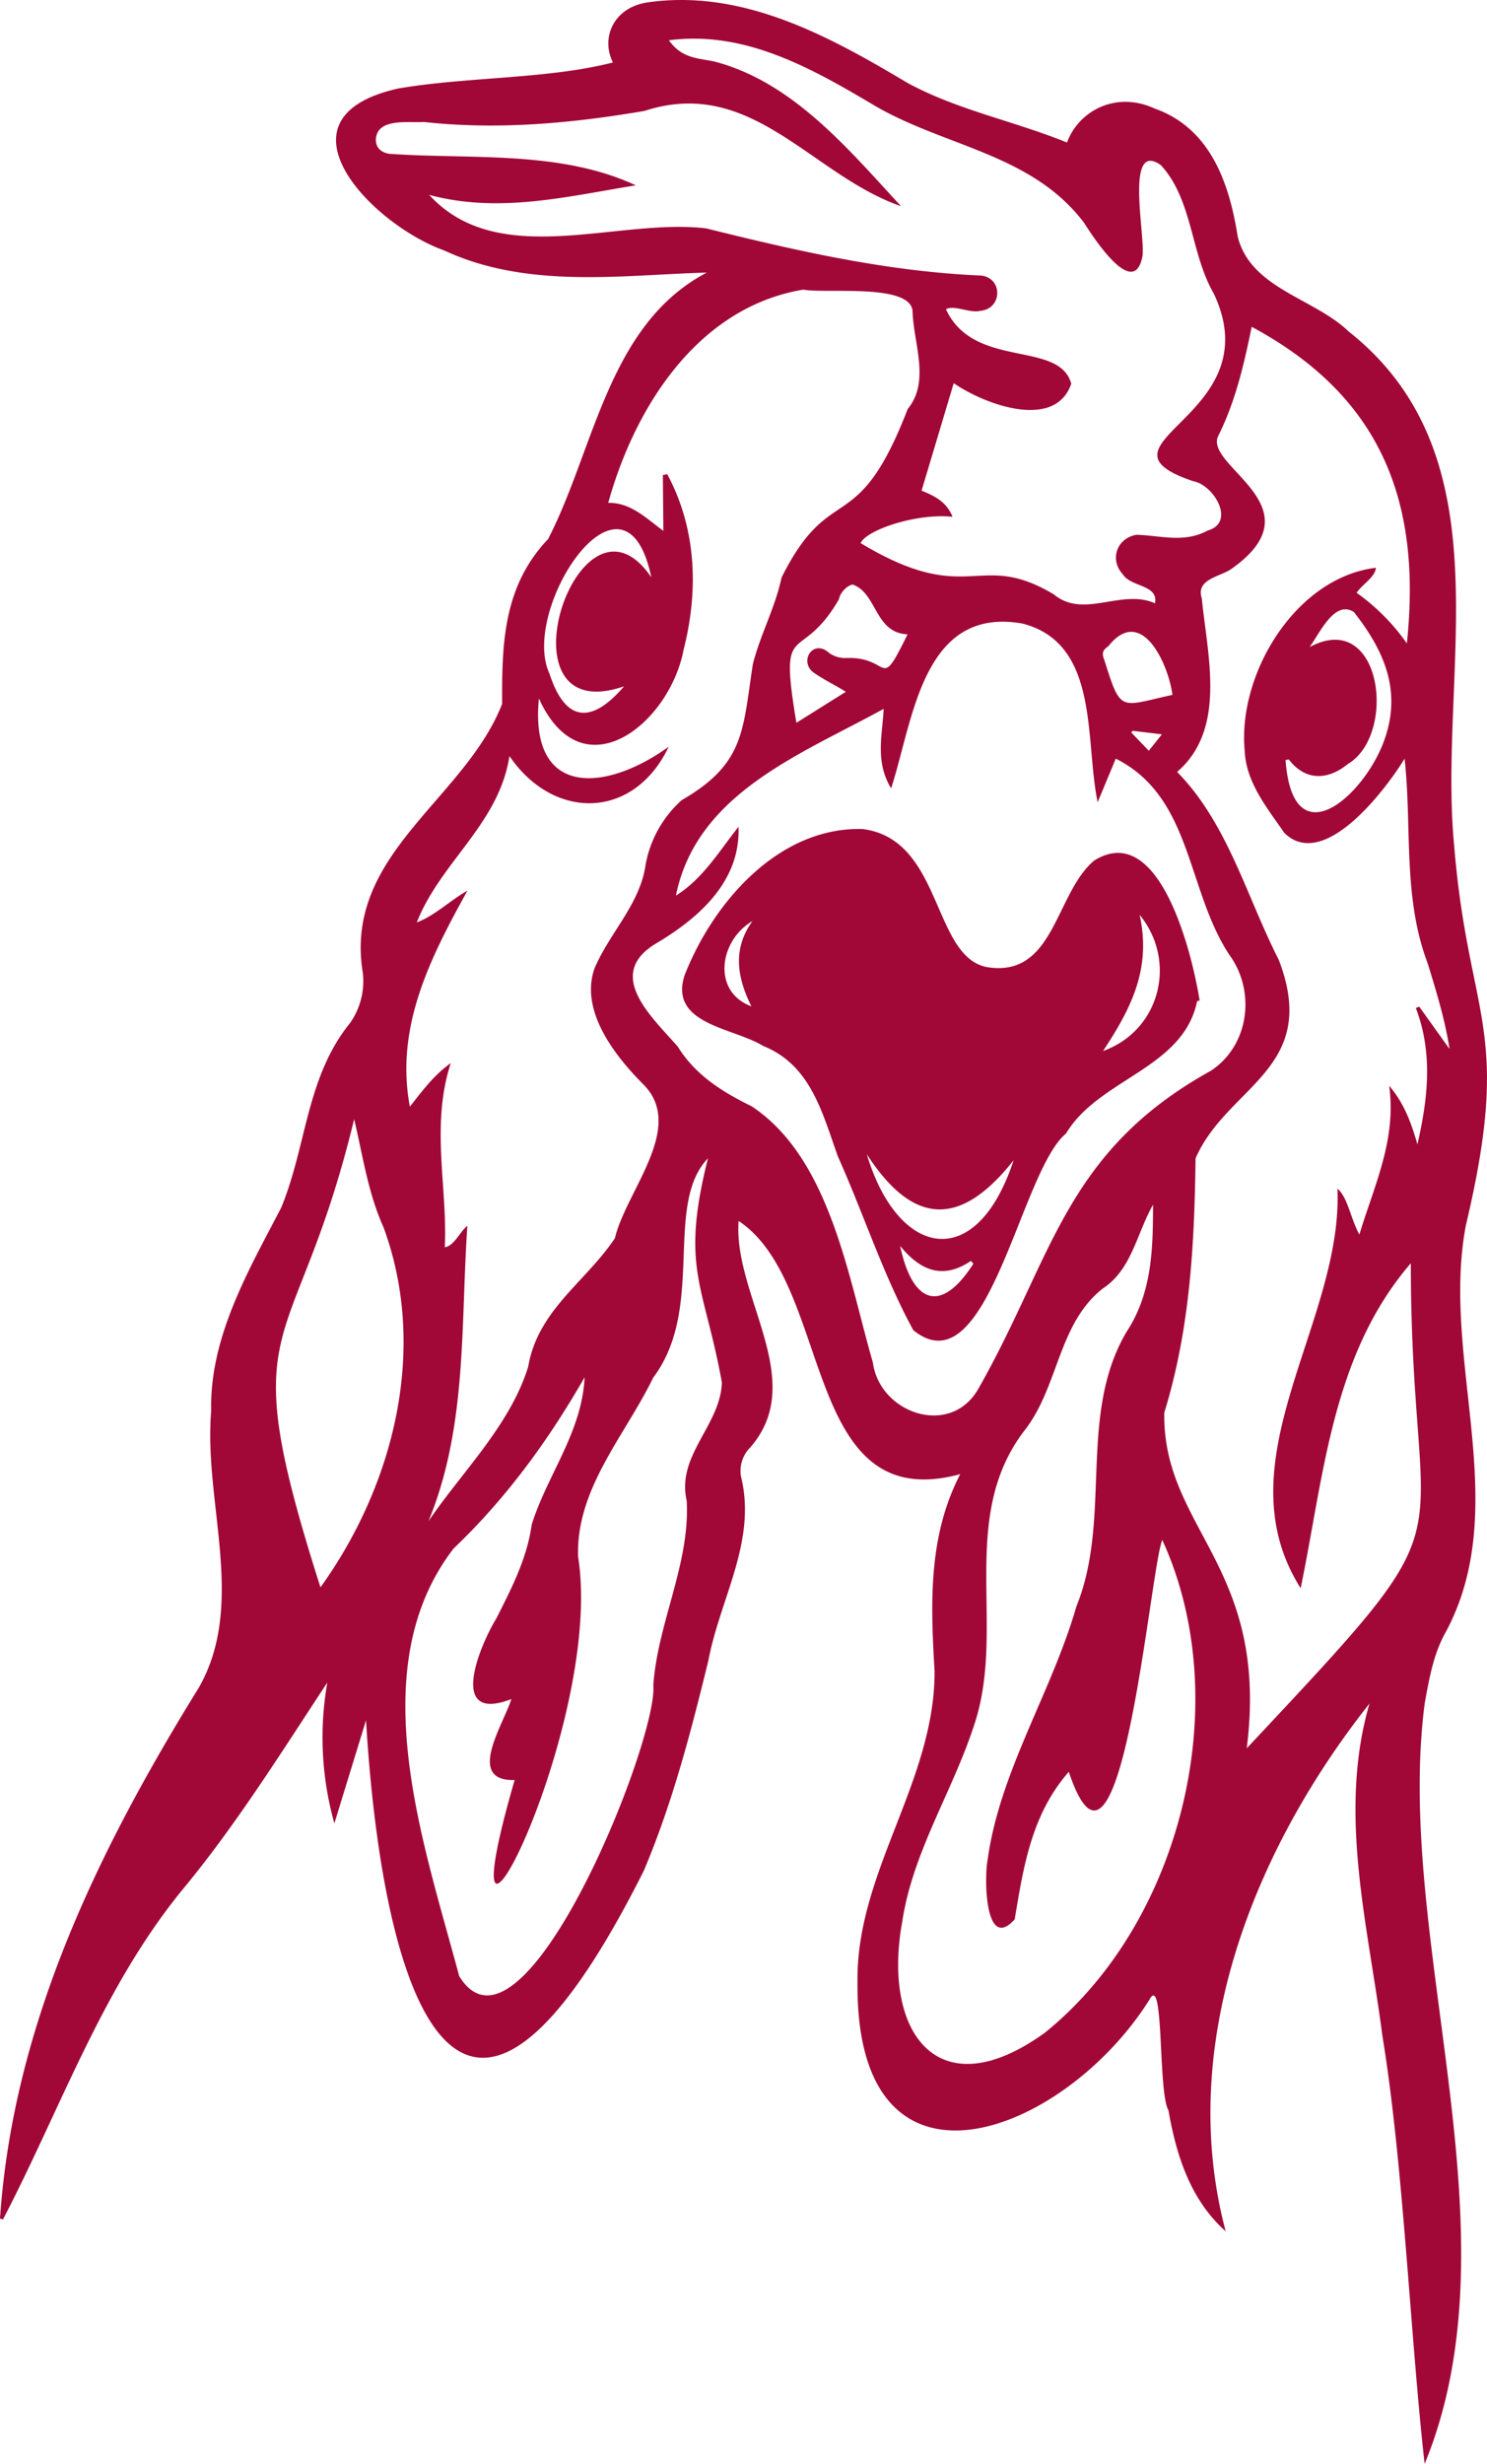 <svg id="Layer_1" data-name="Layer 1" xmlns="http://www.w3.org/2000/svg" viewBox="0 0 512.29 848.3"><defs><style>.cls-1{fill:#a10838;}</style></defs><title>Artboard 2</title><path class="cls-1" d="M0,763.82C4.55,697.06,33.87,637,68.53,581c16.47-29,1.54-63.65,4.23-95.24-.58-25.28,12.71-48.08,24.08-69.88,8.78-21.13,8.64-45,23.68-63.55A25,25,0,0,0,125,335c-6.75-41,35.06-59.51,48-92.68-.14-20.8.43-40.55,15.81-56.7,16-30.92,20.66-73.93,54.68-91.76-28.35.7-61.45,5.87-90.41-7.61C128,77.3,92.26,40.44,137.3,30.45c24-4.08,51.37-3.17,73.86-8.94C207,13.29,211.09,2.66,223.05.83c32.76-4.72,62.38,11.5,89.55,27.69,17.46,9.47,36.36,13,55,20.55,3.94-10.81,16.8-17.91,30.26-11.67C417,44.2,423.5,63,426.41,81.48c4.48,17.91,26.26,21.12,38.25,32.68,55.1,43.59,30.55,117,36.33,177.18,5,60.11,20.24,62.19,4,130.64-8.71,46.25,16.36,96.36-6.85,139.83-4.32,7.58-5.74,16.11-7.29,24.51-10.75,81.79,33,181.74-.05,262-5-44.59-7.31-103.39-14.57-147.53-4.87-37.88-15.41-76.44-4.43-114.25-39.73,50.16-66.67,117.28-49.54,181.7-12.17-10.85-17-26.15-19.72-41.67-3.63-6.06-1.45-47.53-6.5-38.15-29.53,47-101.44,74.4-100.62-6-.52-37.92,26.68-69,26.55-107.08-1.38-23.35-2.23-46.4,8.84-67.79-54.94,14.9-43.47-65.39-76.36-87.18-1.84,26,24.14,54.93,4,78a11.43,11.43,0,0,0-3.17,10c5.51,22.23-7.21,42-11.24,63.36-6,24.54-12.35,49-22.21,72.29-65.14,129.81-90.4,38-95.73-51.74-3.53,11.51-7.07,23-10.9,35.51a109,109,0,0,1-2.43-48.5c-16.17,24.5-31.51,49.2-50.34,71.85-27.33,33.64-41.58,75-61.4,113l-1-.27M499.38,361.17c-1.55-10.11-4.52-19.64-7.48-29.36-8.7-22.91-5.39-46.7-8-70.6-6.41,10.46-27.76,38.94-41.42,25.57-5.93-8.61-13.24-17.42-13.67-28.34C426.34,232,446.39,198.81,474,195.49c-.17,3.22-5,5.94-6.61,8.62a72.2,72.2,0,0,1,17.29,17.41c5.19-49.06-9-85.11-53.45-109-2.68,13-5.52,25.36-11.35,37.22-6.22,10.6,35.49,24.55,3.93,46.43-4.11,2.51-11.89,3.44-9.77,9.88,1.9,19.54,8.67,44.92-8.51,59.72,17.49,17.82,23.87,42.85,35,64.65,14.49,37.69-17.74,43.32-28.65,68.41-.37,29.85-1.95,58.94-10.77,87.54-.66,40.1,36.32,52.84,28.41,115.57,80.81-86.18,56.61-60,56.52-167-27.18,31.56-29.88,73-37.95,111.88C420.39,503,462.7,455.53,460.77,409.25c3.57,3,4.55,10.44,7.56,15.79,5.13-17,12.82-32.59,10.26-51.21,5.38,6.31,7.69,13.15,9.73,20.16,3.61-15.73,5.41-31.34-.55-46.94l1.18-.45,10.43,14.57M147.71,523.61c11.67-17.11,27.93-32.8,34.25-53,3.31-19.59,19.81-29.18,29.89-44.31,3.82-16.28,24.6-38.25,9.73-53-9.88-9.93-21.91-25.38-16.74-39.94,5.29-12.41,15.77-22.16,17.62-35.88a39.22,39.22,0,0,1,12.41-22c21.89-12.64,20.95-24.06,24.52-46.92,2.67-10.36,7.68-19.37,9.87-29.73,17.11-34.14,25.89-12.51,43.45-58,7.91-9.62,1.9-22.75,1.67-33.93-1.2-9.37-29.61-5.73-37.67-7.18-36.33,6.08-58,40.41-67.17,73.41,7.78-.12,13,5.26,19,9.65-.06-6.58-.12-12.9-.17-19.22l1.5-.29c10.12,18.79,10.82,40.13,5.64,60.41-4.79,25.46-34.89,49.72-49.85,16.81-3.34,34.3,23,32.25,44.71,16.61-12,25.22-39.64,25.52-54.86,3.21-3.62,23.38-23.64,36.32-31.92,57.25,5.91-2.08,11.64-7.66,17.46-10.92-12.83,23.15-25,47-19.85,74.38,4.34-5.49,8.13-10.7,14.09-15-7,21.62-1.08,42.56-2.05,63.41,3.24-.47,5.13-5.29,7.77-7.4-2.34,34.17,0,69.09-13.31,101.5M328.14,177.94c-12.12-1.33-29.55,4.42-31.65,9.05,37.44,22.54,40.4,2,66.58,17.67,10.32,8.56,23.26-2.11,34.84,3.06,1.28-6.51-8.37-5.5-11.15-10.07-4.57-5-2-12.36,4.74-13.52,8.57.24,16.37,2.94,24.57-1.47,9.75-2.76,2.17-15.74-5.05-17-38.39-13,27.13-22,7.19-64.5-8.14-14-7.2-32.24-18.3-44.33-12.73-8.89-5,25.56-6.38,31.67-3,14.65-16.8-6.68-20.09-11.84C355.27,52.7,325,50.49,300.7,36c-21.46-12.73-44.31-25.55-70.26-22.13,4.33,6,9.15,6.07,15.33,7.23C273,28,292.38,51.5,310.42,71,279.46,60.26,259,26.11,222,38.2,196.82,42.48,171.55,44.8,146,42c-5.3.39-16.13-1.54-16.52,6.06,0,3,2,4.44,4.56,4.89,28.17,2,58.74-1.32,85,10.86-24,3.9-47.12,9.73-71.18,3.29,23.93,26.1,64.73,7.82,95.46,11.54,31.29,7.77,62.53,14.9,94.84,16.24,7.51,1.07,7,11.46-.32,12.11-3.77,1-9.09-2.16-11.95-.5,9.7,20.84,39,10.48,43.17,25.63-5.56,16.22-30,7.08-40.49-.19-3.82,12.76-7.42,24.81-11.08,37,4.37,1.79,8.57,3.76,10.67,9M232.86,308.35c9.19-5.71,14.81-15.13,21.57-23.7.73,18.81-13.64,31.35-28.09,40-18.31,10.68-2,25.25,7.17,35.7,6.06,9.8,15.22,15.52,25.46,20.56,27,17.88,33.22,58.76,41.74,88.18,2.38,17.53,26.49,25.86,36.2,9.32,25.95-45.41,29.61-81.64,80.17-109.7,13.32-8.71,15.62-27.34,6.49-39.9-14.82-22.35-12.78-54.39-39.17-67.61q-3.12,7.5-6.24,15c-4.5-21.35.84-54.74-26-61.53-34.48-6-37.52,33.43-45.16,56.76-5.66-9.32-2.94-18.61-2.57-27.37C276,259.71,240,273.05,232.86,308.35M368.2,610.06c-12.81,14.6-15.6,32.6-18.63,50.78-10.3,11.44-10.57-14.51-9.29-20.71,4.24-30.49,22.08-57.54,30.57-87.1,12.33-30.36.37-65.67,17.19-94.36,8.86-13.41,9.18-28.56,9.2-43.88-5.65,9.85-7.27,22.28-17.36,28.88-15.45,12.17-15.15,34-27.05,49-23.1,30.39-5.9,68.09-17.31,101.52-7.44,22.78-21.09,43.5-24.69,67.46-6.92,37.87,12.06,64.85,49,38.32,47.36-38,66-114.41,40.59-169.75-4.23,9.85-14.37,133.12-32.21,79.81M201.41,474.18c-12.43,21.7-27,41.69-45.17,59-31.85,41.47-10.18,101.54,1.95,147.18,21.74,35.43,68.66-81.22,66.88-100.16,1.58-21.69,12.72-41.9,11.5-63.52C233,501,248.18,490.85,248.7,476c-6.13-33.9-14.36-39.14-4.8-77.2-15.38,16.09-.76,51.53-18.86,75.51-9.71,20-26.56,38.12-25.89,61.55,9.34,58.58-48.78,170-21.85,77-17,.48-3.79-19.22-1.13-27.87-22.25,8.58-10.77-18.68-5.16-27.78,5.22-10.34,10.55-20.59,12.17-32.29,5.37-17.17,17.3-31.76,18.23-50.7m-91,72.3c25.31-35.21,37.15-82.06,21.73-123.93-5.38-11.88-7.15-24.78-10.13-37.24-20.73,85.34-42.37,64.9-11.6,161.17m181-308.32c-3.82-2.41-7.58-4.15-11.22-6.71-5-3.91,0-11.59,5.38-6.74a9.53,9.53,0,0,0,5.75,1.82c16-.72,11.26,12.4,21.35-8.18-11.36-.41-10.48-14.26-18.93-17.13-1.93.31-4.38,2.86-4.72,5.1-13.53,23.22-20.86,5.53-14.65,42.5l17-10.66M444,261.47l-1.11.21c2.5,34.56,27.51,12,34.13-7.17,6-17-.43-30.85-10.6-43.8-6.64-4.21-11.69,7.16-15.24,12.08,24.83-13.35,30.31,30.12,13.15,40.27-6.37,5.21-14.24,6.33-20.33-1.59M215,236.3c-45.14,15.51-15.47-74.15,9.39-37.51-9.18-44-45.48,11-35.08,33.16,5.45,16.81,14.48,17.42,25.69,4.35m188.92,2.91c-1.44-10.75-10.73-31.11-22.13-16.66-2,1.28-2.24,2.52-1.33,4.69,5.77,18.35,5.22,16,23.46,12m-13.73,12.37-.46.58,6.05,6.29,4.52-5.65-10.11-1.22m22.23,93.07c-4.72,23.29-33.87,26.66-45.14,45.57-15.86,13-26.94,88.61-52.64,67.72-10.37-19-17.11-40.06-26-59.86-5.43-15.22-9.4-31.46-25.75-38-10.23-6.35-32.43-7.34-27.06-24.27,9.78-25,32.27-51.15,61.29-50.41,27.64,3.4,24,44,42.94,47.55,23.26,3.77,23.37-25.27,36.87-36.67,22.64-14.2,33.89,32.49,36.36,48.2l-.89.15M298.62,397.4c10.61,35.48,37.66,41.38,50.59,2.07-18.25,23.07-34.49,22.75-50.59-2.07M380,361.87c19.74-7.09,25.65-30.95,12.62-46.89,4,18.2-2.55,31.7-12.62,46.89m-44.66,73.26-.84-1c-9.86,6.64-17.53,3.22-24.4-5.17,4.07,19.28,13.73,24.1,25.24,6.14m-76.48-88.61c-4.87-9.88-6.63-19.62.38-29.37-11.35,6.54-14.15,24.26-.38,29.37"/></svg>